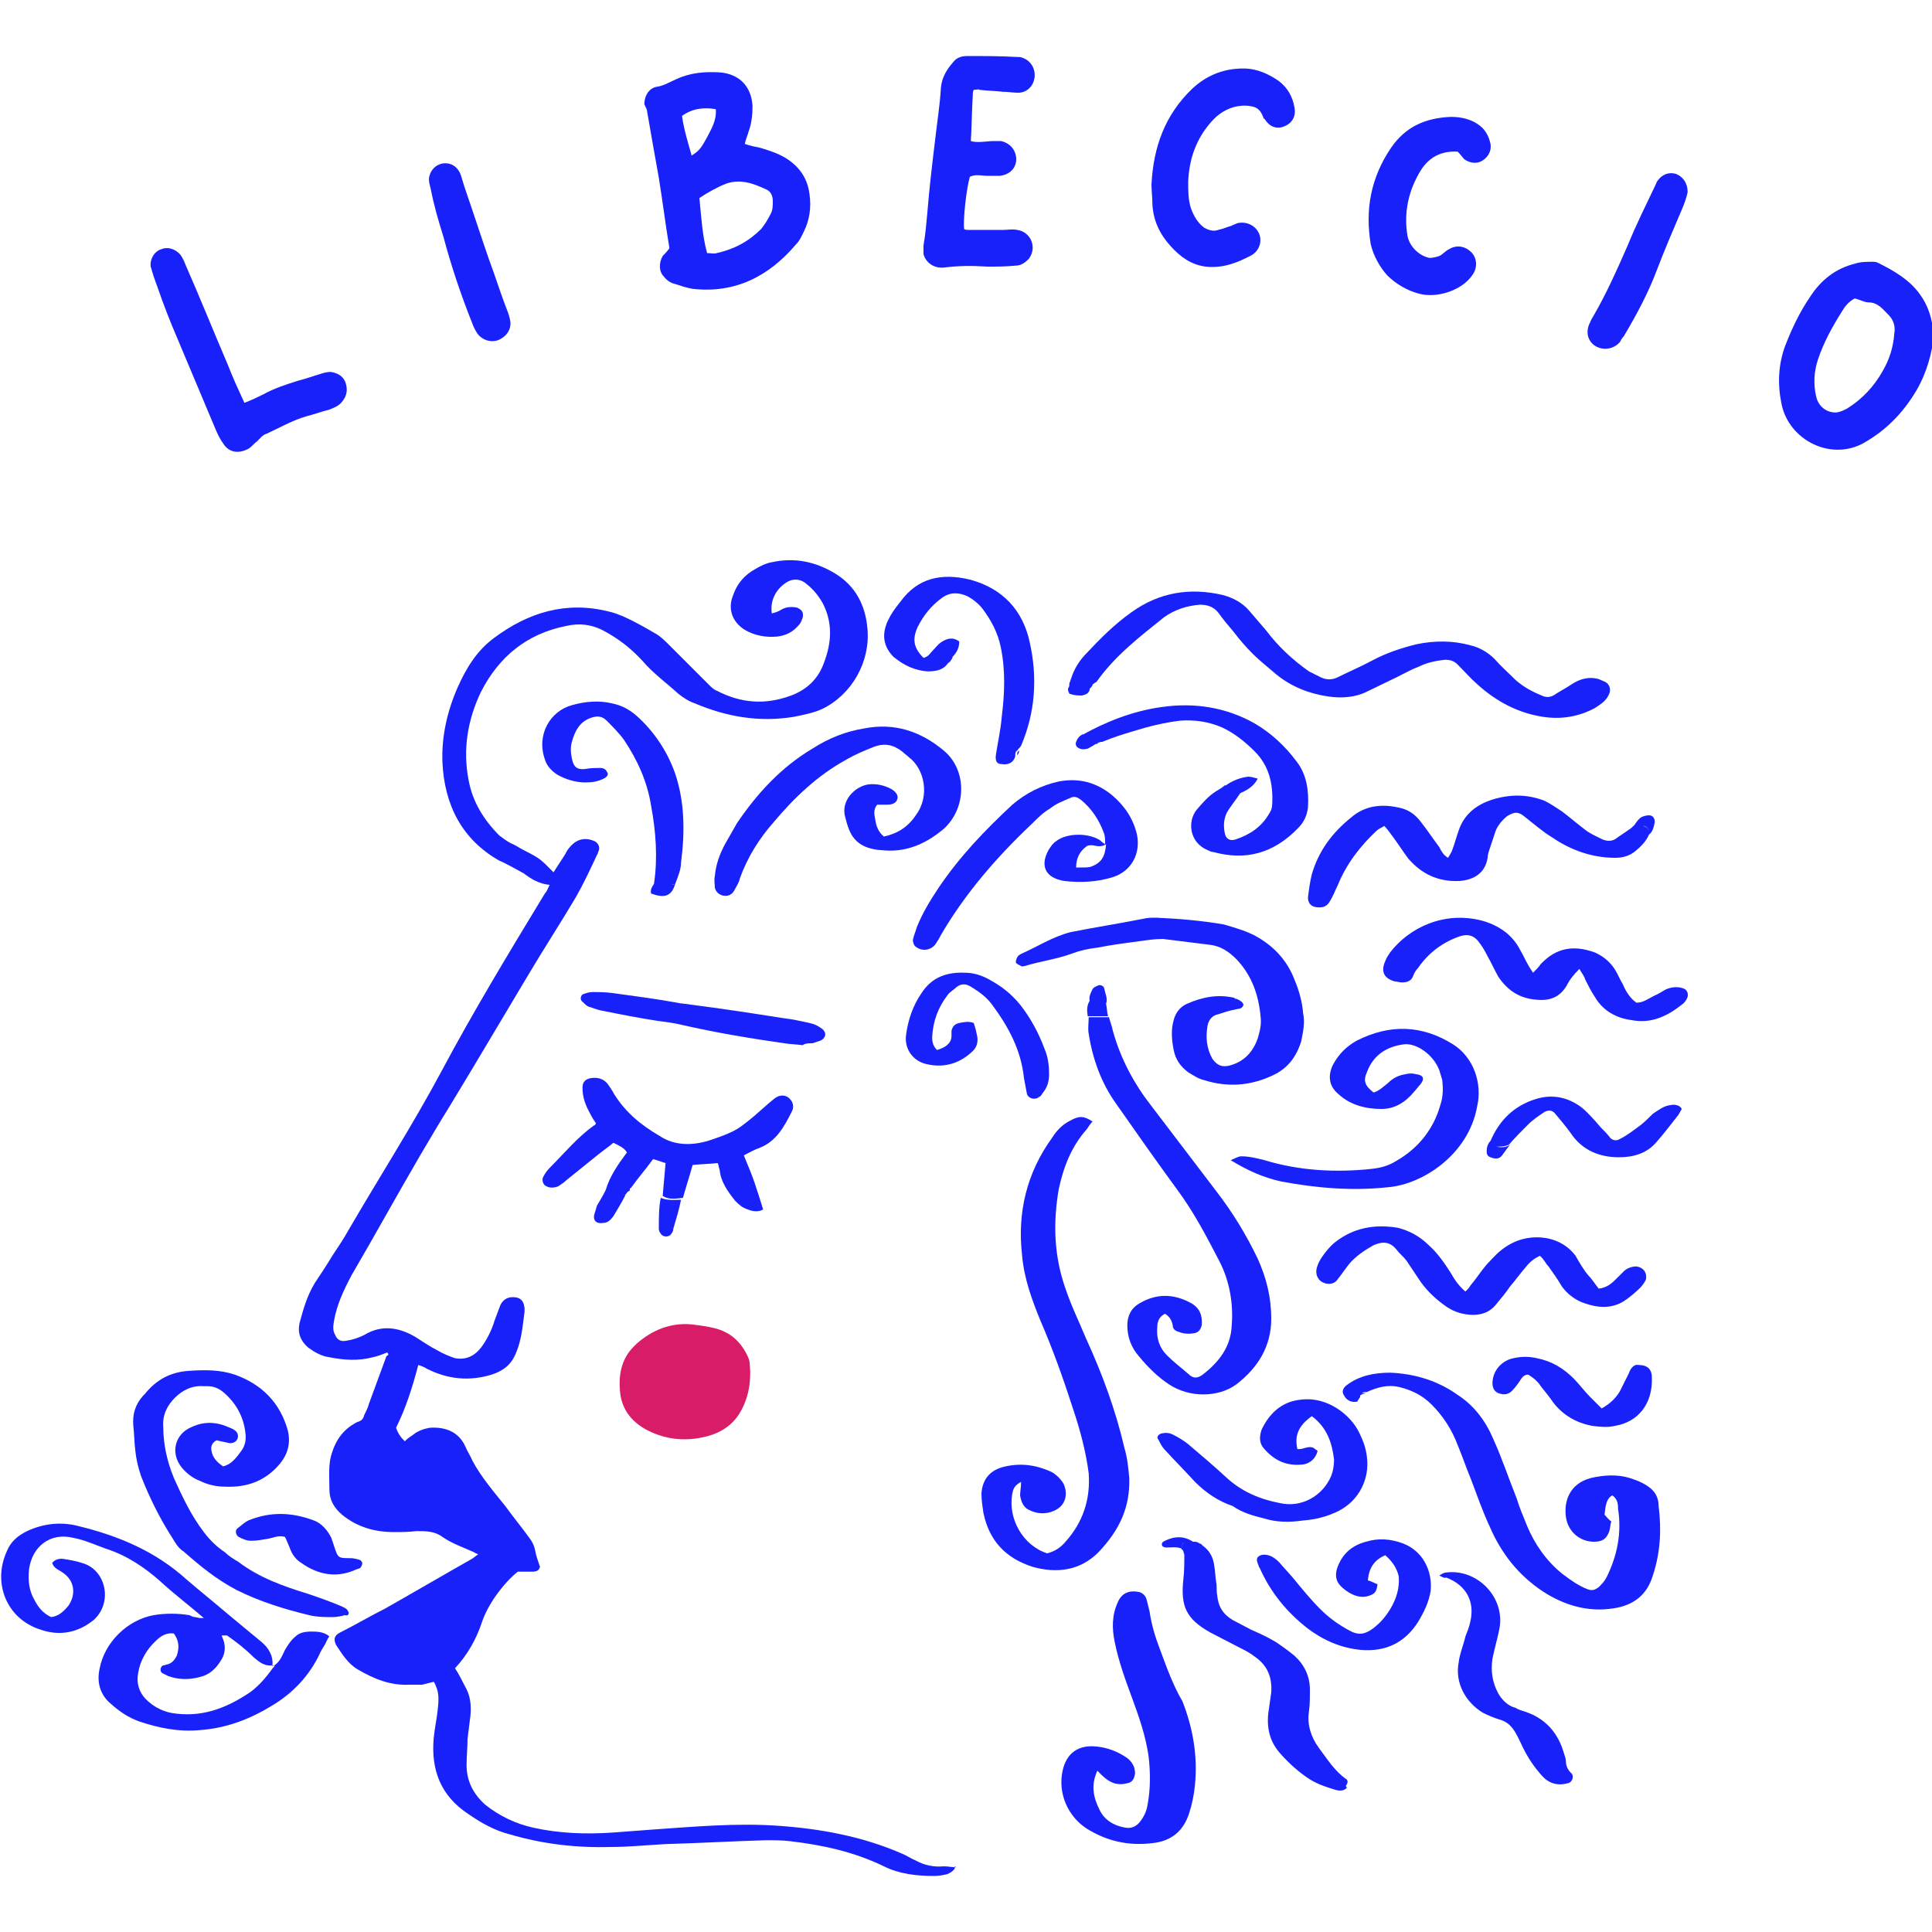 <svg enable-background="new 0 0 200 200" viewBox="0 0 200 200" xmlns="http://www.w3.org/2000/svg"><path d="m71.6 137.1c.8.1 1.6.2 2.4.4 1.6.4 2.7 1.4 3.4 2.9.1.2.2.5.2.7.2 1.9-.1 3.7-1.1 5.3-.9 1.4-2.3 2.1-3.8 2.4-1.9.4-3.8.2-5.6-.7-1.6-.8-2.7-2.1-2.9-3.9s.1-3.5 1.4-4.8c.1-.1.2-.2.3-.3 1.6-1.4 3.5-2.2 5.7-2z" fill="#d91c68"/><g fill="#1821fa"><path d="m99 193.3c-.4 0-.9-.1-1.3-.1-1 .1-2-.1-2.9-.6-.5-.2-.9-.5-1.4-.7-4.1-1.8-8.5-2.6-12.9-2.9-4.3-.3-8.7.1-13 .4-1.3.1-2.7.2-4 .3-2.8.2-5.6.1-8.3-.5-1.8-.4-3.5-1.2-5-2.4-1.2-1.1-1.9-2.4-1.9-4.1 0-.9.1-1.8.1-2.7.1-.8.2-1.6.3-2.4.1-1.1 0-2.1-.6-3.1-.3-.6-.6-1.2-1-1.8 1.3-1.4 2.2-3 2.8-4.8s2.2-4 3.7-5.2h1.5c.4 0 .7-.1.8-.5-.2-.6-.4-1.1-.5-1.7-.1-.5-.3-.9-.6-1.3-.8-1.1-1.7-2.2-2.5-3.3-1.2-1.5-2.5-3-3.4-4.7-.2-.5-.5-.9-.7-1.4-.7-1.6-2.1-2.1-3.7-2-.6.1-1.2.3-1.7.7-.3.2-.6.4-.9.7-.4-.4-.7-.8-.9-1.4 1-2 1.7-4.2 2.3-6.5.3.1.6.2.9.4 2.2 1.1 4.4 1.3 6.7.6 1.2-.4 2-1 2.5-2.2.6-1.4.7-2.8.9-4.3 0-.1 0-.2 0-.4-.1-.9-.6-1.2-1.5-1.1-.5.1-.8.4-1 .8-.2.5-.4 1.1-.6 1.6-.3 1-.8 2-1.4 2.8-.7.9-1.6 1.3-2.7 1.1-.6-.2-1.3-.5-1.8-.8-.8-.4-1.5-.9-2.3-1.4-1.7-1-3.5-1.3-5.3-.2-.6.3-1.2.5-1.9.6-.5.1-.9-.1-1.1-.6-.3-.5-.2-1-.1-1.6.3-1.6 1-3.1 1.8-4.6 2.4-4.1 4.7-8.3 7.1-12.4 1-1.7 2-3.4 3-5 2.8-4.6 5.5-9.2 8.2-13.7 1.6-2.7 3.3-5.3 4.9-8 .8-1.4 1.5-2.9 2.2-4.4.1-.1.1-.3.2-.5.1-.4-.1-.7-.4-.9-1.1-.5-2-.2-2.7.7-.2.2-.3.5-.5.8-.4.6-.7 1.1-1.1 1.7-1.3-1.3-1.3-1.4-3.1-2.3-.4-.2-.8-.5-1.3-.7-.4-.2-.8-.5-1.2-.8-1.6-1.6-2.8-3.5-3.2-5.8-.6-3.1-.1-6.2 1.3-9.1 1.9-3.7 4.8-6 8.8-6.8 1.3-.3 2.6-.2 3.9.5 1.5.8 2.8 1.8 4 3.1 1.1 1.3 2.5 2.3 3.7 3.4.5.4 1.1.8 1.7 1 3.3 1.4 6.7 2 10.3 1.4 1-.2 2-.4 2.9-.8 3.1-1.5 5-4.9 4.7-8.3-.2-2.4-1.2-4.4-3.3-5.7s-4.3-1.7-6.6-1.2c-.6.1-1.2.4-1.7.7-1.1.6-1.9 1.5-2.3 2.7-.6 1.4-.1 2.8 1.2 3.6 1 .6 2.2.8 3.3.7 1-.1 1.7-.5 2.3-1.2.2-.2.3-.5.4-.8.1-.5-.1-.8-.6-1-.5-.1-1.1-.1-1.6.2-.3.2-.6.3-1 .4-.2-1.3.4-2.5 1.5-3.2.6-.4 1.3-.4 1.9 0 .8.6 1.4 1.3 1.9 2.2 1 2 .9 4 .1 6.1-.6 1.7-1.8 2.8-3.4 3.4-2.7 1-5.2.8-7.7-.5-.3-.1-.6-.4-.8-.6-1.4-1.4-2.8-2.8-4.1-4.1-.5-.5-1-1-1.6-1.3-1-.6-2.1-1.2-3.2-1.7-.5-.2-1-.4-1.5-.5-4.4-1.1-8.3.1-11.8 2.7-1.8 1.3-2.9 3.1-3.8 5.1-1.1 2.5-1.7 5.1-1.6 7.8.2 4.4 2 8 5.9 10.2.5.2 1 .5 1.4.7s.7.4 1.1.6c.8.6 1.6 1.1 2.7 1.2-.2.4-.3.7-.5.9-3.7 6.1-7.4 12.2-10.7 18.4-3 5.6-6.4 10.9-9.6 16.4-.5.9-1.1 1.8-1.7 2.7-.6 1-1.2 1.9-1.8 2.8-.8 1.3-1.2 2.7-1.6 4.2-.2 1 .1 1.8.9 2.5.7.5 1.4.9 2.2 1 1.5.3 3 .4 4.5 0 .5-.1 1-.3 1.5-.5h.1s0 0-.1 0c0 .1.1.1.1.2s-.1.1-.2.2c-.6 1.6-1.2 3.3-1.8 4.9-.1.4-.3.8-.5 1.2-.1.4-.3.6-.7.7-1.6.8-2.4 2.1-2.8 3.8-.2 1.1-.1 2.1-.1 3.2s.5 1.9 1.3 2.6c1.6 1.3 3.4 1.8 5.4 1.8.7 0 1.5 0 2.3-.1 1 0 1.9 0 2.7.6 1 .7 2.2 1.1 3.3 1.6.1.1.2.1.4.2-.3.2-.5.4-.7.5-3 1.7-5.9 3.4-8.9 5.1-1.6.8-3.1 1.7-4.7 2.5-.6.3-.7.7-.4 1.3.6.9 1.2 1.9 2.2 2.5 1.7 1 3.4 1.7 5.4 1.6h1.3s.8-.2 1.2-.3c.1.2.2.3.2.4.4.8.3 1.7.2 2.6s-.3 1.8-.4 2.8c-.3 3.3.7 6 3.6 7.9 1.3.9 2.7 1.7 4.3 2.1 3.4 1 6.9 1.4 10.4 1.3 1.9 0 3.8-.2 5.7-.3 3.5-.1 6.9-.3 10.4-.4.8 0 1.7 0 2.5.1 3.4.4 6.6 1.1 9.7 2.6 1.6.8 3.4 1 5.2 1 .5 0 1-.1 1.4-.2.2-.1.4-.2.6-.4.1-.1.2-.2.1-.4.4.2.3.1.2.1z"/><path d="m116.9 153c-.1-1.1-.2-2.1-.5-3.1-.9-3.9-2.3-7.7-4-11.4-.7-1.7-1.5-3.3-2.1-5.1-1.2-3.4-1.3-6.8-.7-10.3.5-2.3 1.3-4.4 2.9-6.2.2-.3.4-.6.6-.8-.9-.6-1.4-.6-2.3-.1-.8.4-1.4 1-1.9 1.8-2.6 3.6-3.6 7.7-3.1 12.1.2 2.4 1 4.6 1.9 6.8 1.3 3 2.4 6.1 3.4 9.2.7 2.1 1.3 4.3 1.6 6.6.2 2.7-.6 5.1-2.4 7.1-.5.6-1.1 1-1.9 1.2-2.5-.8-4.1-3.6-3.6-6.2.1-.5.2-.8.9-1.2 0 .6-.1 1-.1 1.4.1.6.3 1.2.9 1.5.8.4 1.7.5 2.6.1 1.2-.5 1.5-1.7 1-2.8-.3-.5-.7-.9-1.2-1.2-1.7-.8-3.4-1-5.2-.5-1.3.4-2 1.3-2.1 2.7 0 .7.1 1.3.2 2 .6 2.9 2.3 4.7 5.1 5.6 2.5.7 4.9.4 6.8-1.5 2.2-2.3 3.3-4.7 3.2-7.7z"/><path d="m67 11.6c.4 2.3.8 4.6 1.2 6.8.4 2.5.7 4.9 1.1 7.3-.3.4-.5.6-.7.8-.4.7-.4 1.6.1 2.1.3.4.7.7 1.2.8.6.2 1.2.4 1.8.5 4.4.5 7.9-1.3 10.7-4.6.4-.4.6-.9.8-1.3.6-1.2.8-2.5.6-3.9-.2-1.6-1-2.8-2.4-3.7-.8-.5-1.7-.8-2.7-1.1-.5-.1-1-.2-1.6-.4.1-.5.3-.9.4-1.3.3-.8.4-1.7.4-2.6-.1-2-1.3-3.3-3.3-3.5-1.6-.1-3.1 0-4.6.7-.7.3-1.3.7-2.1.8-.8.2-1.2 1-1.2 1.8.2.4.3.6.3.8zm8.2 7.4c1.5-.5 2.8 0 4.1.6.5.2.7.7.7 1.2s0 .9-.2 1.3c-.3.6-.6 1.1-1 1.6-1.3 1.3-2.8 2.1-4.6 2.5-.3.1-.6 0-1 0-.5-1.8-.6-3.7-.8-5.7.9-.6 1.8-1.1 2.8-1.5zm-1.1-7.7c.1 1.2-.5 2.1-.9 2.9-.6 1.1-.8 1.4-1.6 1.9-.4-1.4-.8-2.7-1-4.1 1.1-.8 2.3-.9 3.5-.7z"/><path d="m170.5 153.8c-.6-.4-1.2-.6-1.8-.8-1.3-.4-2.7-.3-4 0-2.3.6-2.8 2.5-2.6 4 .2 1.6 1.5 2.6 2.9 2.6.9 0 1.3-.3 1.6-1.1.1-.4.1-.7.2-1-.3-.2-.5-.5-.7-.7.1-.7.1-1.6.8-2 .6.4.6 1 .6 1.4.4 2.5-.1 4.9-1.2 7.1-.2.4-.5.7-.8 1-.4.3-.7.4-1.2.2-1-.4-1.8-1-2.6-1.6-1.6-1.3-2.8-3-3.6-4.9-.4-1-.8-1.9-1.1-2.9-.8-2-1.5-4.1-2.4-6.1-.8-1.9-2-3.5-3.7-4.6-2.1-1.5-4.5-2.2-7-2.3-1.6 0-3.2.3-4.5 1.3.1.9.1 1 .9 1-.7 0-.8-.1-.9-1-.4.3-.5.7-.3 1 .3.6.8.8 1.4.7.1-.2.2-.3.3-.5 0-.1 0-.2.1-.2.1-.1.3-.1.5-.2-.2 0-.3 0-.4 0 .1-.1.3-.1.5-.1 1.1-.5 2.2-.8 3.4-.5s2.3.8 3.3 1.8c1.2 1.2 2.1 2.6 2.7 4.2.5 1.2.9 2.4 1.4 3.6.6 1.6 1.2 3.3 1.9 4.8 1.2 2.8 3 5.1 5.6 6.8 2.2 1.4 4.6 2.1 7.2 1.7 2.1-.3 3.5-1.4 4.1-3.4.8-2.4.9-4.8.6-7.2 0-.9-.4-1.6-1.2-2.1z"/><path d="m120.6 136c.5.3.7.7.8 1.2 0 .4.3.6.7.7.5.2 1.1.2 1.6.1.4-.1.6-.4.7-.8.1-1-.2-1.8-1.1-2.3-1.8-1-3.6-1-5.3 0-.9.5-1.3 1.3-1.3 2.3 0 1.2.4 2.3 1.2 3.2.9 1.1 1.9 2.1 3.1 2.9 2.1 1.4 5.1 1.4 7 0 2.2-1.7 3.6-3.9 3.6-6.8 0-2.2-.5-4.2-1.4-6.2-1.2-2.5-2.6-4.8-4.3-7-2.2-2.9-4.5-5.9-6.7-8.8-1.8-2.3-3.2-4.9-4-7.8-.1-.5-.3-1-.4-1.4-.7 0-1.4 0-2.1 0 0 .6-.1 1.2 0 1.7.4 2.6 1.3 5.1 2.8 7.2 2.1 3 4.2 6 6.4 9 1.7 2.3 3 4.8 4.3 7.3 1.1 2.1 1.5 4.5 1.3 6.8-.1 2.1-1.3 3.7-3 5-.5.4-1 .4-1.4 0-.8-.7-1.6-1.3-2.3-2-.8-.8-1.1-1.8-1-2.9 0-.6.2-1.1.8-1.4z"/><path d="m36.1 167c0-.1-.1-.3-.2-.4s-.3-.2-.5-.3c-1.2-.5-2.3-.9-3.5-1.3-2.6-.8-5.1-1.7-7.2-3.3-.5-.3-1-.6-1.4-1-.9-.6-1.6-1.3-2.2-2.1-1.3-1.7-2.2-3.6-3.1-5.6-.7-1.7-1.1-3.5-1.1-5.3-.1-1.2.4-2.2 1.2-3s1.8-1.3 3-1.2h.4c.6 0 1.1.2 1.6.6 1.3 1.1 2.1 2.5 2.3 4.2.1.7 0 1.4-.5 2-.5.7-1 1.3-1.8 1.5-.6-.4-1.1-.9-1.2-1.6-.1-.4 0-.8.5-1.1.5.1.9.2 1.4.3.4 0 .7-.2.8-.5s0-.7-.4-.9c-.1-.1-.2-.1-.4-.2-1.3-.6-2.6-.7-3.9-.1-1.8.7-2.3 2.7-1.1 4.2.5.6 1.1 1.1 1.9 1.4.8.4 1.7.6 2.6.6 2.3.1 4.2-.6 5.7-2.4.8-1 1.1-2.1.8-3.4-.8-2.9-2.7-4.8-5.5-5.8-1.5-.5-3-.5-4.6-.4-2 .1-3.5.9-4.7 2.4-.1.1-.1.1-.2.2-.8.9-1.1 1.9-1 3.1.1.8.1 1.7.2 2.5.1 1 .3 1.8.6 2.7.9 2.3 2 4.5 3.3 6.5.3.5.6 1 1.1 1.3 1.7 1.5 3.4 2.9 5.5 4 2.4 1.2 5 2 7.5 2.6.8.2 1.7.2 2.5.2.4 0 .8-.1 1.2-.2.3.1.4-.1.4-.2z"/><path d="m198.7 30.4c-1.1-1.5-2.7-2.4-4.3-3.2-.2-.1-.4-.1-.6-.1-.6 0-1.2 0-1.8.2-2 .5-3.5 1.7-4.6 3.4-1.1 1.6-1.9 3.3-2.6 5.1-.7 1.9-.8 3.9-.4 5.9.7 3.9 5.3 6.2 8.8 4 2.2-1.3 3.9-3.1 5.2-5.3 1.1-1.9 1.6-3.9 1.8-5.7-.2-1.8-.6-3.1-1.5-4.3zm-2.6 4.1c-.1 1.4-.5 2.7-1.2 3.9-.9 1.6-2.1 2.9-3.7 3.9-.4.2-.8.4-1.2.4-1 0-1.8-.7-2-1.7-.3-1.3-.2-2.6.2-3.8.6-1.8 1.5-3.4 2.5-5 .3-.5.7-1 1.3-1.3.5.1 1 .4 1.4.4 1 0 1.5.7 2.1 1.3s.7 1.3.6 1.9z"/><path d="m120.1 170.8c-.5-1.3-.9-2.6-1.1-4-.1-.4-.2-.8-.3-1.2s-.4-.7-.8-.8c-1-.2-1.8.1-2.2 1.1-.6 1.3-.6 2.7-.3 4.1.4 2 1.1 3.9 1.8 5.8s1.4 3.9 1.7 6c.2 1.7.2 3.4-.1 5-.1.7-.4 1.3-.8 1.8s-.9.7-1.5.6c-1.2-.2-2.2-.8-2.7-1.9-.6-1.2-.9-2.5-.2-4 1.1 1.2 1.9 1.6 3.1 1.3.5-.1.7-.4.8-1 0-.7-.3-1.2-.8-1.6-1-.7-2.1-1.1-3.2-1.2-1.9-.2-3.1.7-3.5 2.5-.5 2.3.5 4.7 2.5 6 2.1 1.3 4.3 1.8 6.8 1.5 1.9-.2 3.2-1.2 3.8-3.1.3-.9.5-1.9.6-2.9.3-3-.2-5.9-1.3-8.7-.9-1.5-1.6-3.4-2.3-5.3z"/><path d="m105.8 98.7c-.2.1-.4.2-.5.4s-.2.5-.1.6.3.2.5.3c.1.1.3 0 .4 0 1.6-.5 3.3-.7 4.9-1.3.8-.3 1.7-.5 2.6-.6 1.5-.3 3.1-.5 4.6-.7.7-.1 1.4-.2 2.2-.2 1.6.2 3.2.4 4.8.6 1.1.1 2 .7 2.8 1.5 1.6 1.7 2.3 3.7 2.5 6 .1.8-.1 1.5-.3 2.2-.5 1.4-1.4 2.4-2.9 2.8-.8.2-1.3 0-1.8-.7-.6-1.1-.7-2.2-.5-3.4.1-.6.5-1.1 1.1-1.2.6-.2 1.2-.4 1.8-.5.3-.1.6 0 .8-.4.1-.2-.2-.5-.7-.7-.1 0-.2 0-.2-.1-1.7-.4-3.3-.1-4.9.6-.7.3-1.2.9-1.4 1.7-.3 1-.2 2.1 0 3.1s.7 1.7 1.5 2.3c.5.3 1.1.7 1.6.8 2.5.8 4.9.6 7.2-.5 1.5-.7 2.4-1.9 2.9-3.5.2-1 .4-1.9.2-2.9-.1-1.2-.4-2.3-.9-3.5-.8-2.1-2.3-3.6-4.2-4.6-1-.5-2.1-.8-3.1-1.1-2.3-.4-4.7-.6-7-.7-.5 0-.9 0-1.3.1-2.5.5-5.1.9-7.6 1.4-1.9.5-3.4 1.5-5 2.2z"/><path d="m97.7 27.7c1.5-.2 3-.2 4.5-.1 1 0 1.9 0 2.9-.1.6 0 1-.3 1.4-.7.9-1.2.2-2.8-1.2-3-.5-.1-1 0-1.4 0-1.2 0-2.5 0-3.7 0-.1 0-.3 0-.4-.1-.1-.9.2-4 .6-5.4.6-.3 1.2-.1 1.8-.1h1.3c1-.1 1.7-.8 1.7-1.7s-.6-1.7-1.6-1.9c-.2 0-.5 0-.7 0-.5 0-1.1.1-1.6.1-.2 0-.5 0-.8-.1.1-1.6.1-3.1.2-4.7 0-.2 0-.4.1-.6.3 0 .5-.1.6 0 .8.1 1.6.1 2.4.2.5 0 1.1.1 1.6.1.9 0 1.6-.7 1.7-1.6s-.4-1.7-1.2-2c-.2-.1-.4-.1-.6-.1-1.7-.1-3.5-.1-5.2-.1-.6 0-1.1.2-1.4.6-.7.8-1.2 1.6-1.3 2.7-.1 1.8-.4 3.6-.6 5.4-.3 2.5-.6 5-.8 7.5-.1 1.1-.2 2.3-.4 3.4v.9c.2.8 1 1.5 2.1 1.4z"/><path d="m84.1 77.5c-3.2 1.9-5.7 4.6-7.8 7.7-.4.7-.8 1.4-1.2 2.1-.6 1.1-1 2.2-1.1 3.4-.1.4 0 .8 0 1.2.1.4.4.7.8.8.5.1.9 0 1.2-.5.2-.4.5-.8.6-1.3.8-2.2 2-4.1 3.5-5.8 2.1-2.5 4.5-4.8 7.4-6.4 1-.6 2-1 3-1.4 1.1-.4 2-.2 2.9.5.2.2.5.4.7.6 1.6 1.2 2.2 4 .7 6-.8 1.2-1.9 1.9-3.3 2.2-.6-.5-.8-1.1-.9-1.8-.1-.5-.2-1 .2-1.5h1.1c.5 0 .9-.2 1-.6.1-.3-.1-.7-.6-1-.7-.4-1.6-.6-2.4-.5-1.4.2-2.9 1.7-2.4 3.4.1.4.2.8.4 1.3.4 1 1.1 1.6 2.1 1.9.4.1.8.2 1.2.2 2.5.3 4.6-.6 6.5-2.2 2.4-2.2 2.4-6.1 0-8.1s-5.1-2.9-8.2-2.3c-1.9.3-3.7 1-5.4 2.1z"/><path d="m150.4 108.1c-3.2-2-6.5-2.1-9.9-.4-1.1.6-1.9 1.4-2.5 2.5-.6 1.2-.4 2.3.6 3.1 1.2 1.1 2.8 1.5 4.4 1.5 1.4 0 2.5-.7 3.4-1.8.2-.2.4-.5.6-.7.5-.6.4-1-.4-1.1-.4-.1-.7-.1-1.1 0-.7.1-1.3.4-1.8.9-.5.4-.9.8-1.5 1-.9-.7-1.1-1.2-.7-2.1.7-1.9 2.2-2.7 3.9-2.9 1.3-.1 3 1.1 3.6 2.7.1.3.2.7.3 1 .1.9.1 1.7-.2 2.6-.7 2.5-2.3 4.5-4.6 5.8-.8.5-1.6.7-2.5.8-3.7.4-7.5.2-11.1-.9-.8-.2-1.6-.4-2.4-.4-.3 0-.6.2-1.1.4 1.8 1.1 3.4 1.8 5.2 2.2 3.7.7 7.4 1 11.1.6 3.6-.3 8.3-3.4 9.2-8.3.6-2.5-.4-5.2-2.5-6.5z"/><path d="m144.1 86.5c.6.8 1.1 1.6 1.7 2.4 1.4 1.6 3.1 2.4 5.3 2.3 1.2-.1 2.6-.6 2.9-2.4 0-.3.1-.6.2-.9.2-.6.4-1.2.6-1.8s.7-1.2 1.2-1.6c.8-.5 1.2-.5 1.9.1.9.7 1.8 1.5 2.8 2.1 1.9 1.3 4.1 2.1 6.5 2.1.8 0 1.5-.2 2.1-.7s1.1-1 1.4-1.7c.1-.4-.1-.8-.6-.9h-.1.2c.4.1.6.5.5.9.4-.3.5-.8.6-1.3 0-.4-.2-.7-.6-.7-.3 0-.6.1-.8.2-.3.2-.5.5-.7.8h.1c-.1 0-.1 0-.1 0-.2.2-.4.4-.6.5-.4.3-.9.6-1.3.9s-.9.3-1.4.1c-.6-.3-1.3-.6-1.8-1-.8-.6-1.6-1.3-2.4-1.9-.6-.4-1.2-.8-1.8-1.1-1.8-.7-3.6-.7-5.5-.1-1.5.5-2.7 1.4-3.3 2.9-.3.8-.5 1.6-.8 2.4-.1.2-.2.4-.4.7-.5-.3-.7-.7-.9-1.1-.6-.8-1.2-1.7-1.9-2.6-.6-.8-1.3-1.3-2.3-1.5-1.8-.4-3.5-.2-4.9 1-2 1.6-3.4 3.5-4.1 5.9-.2.8-.3 1.6-.4 2.4 0 .6.3.9.8 1 .6.1 1.1 0 1.4-.5.4-.6.6-1.2.9-1.8.9-2.2 2.3-4 4-5.6.2-.2.5-.3.8-.5.3.3.5.6.8 1z"/><path d="m121.2 25.5c1 1.1 2.1 1.9 3.6 2.1 1.8.2 3.3-.4 4.8-1.2.8-.5 1.1-1.5.7-2.3s-1.3-1.2-2.2-1c-.2.1-.5.2-.7.3-.4.1-.8.3-1.3.4-.5.2-1 0-1.4-.2-.7-.5-1.1-1.2-1.4-2-.3-.9-.3-1.8-.3-2.8.1-2.3.8-4.4 2.4-6.2.7-.8 1.6-1.4 2.7-1.6.6-.1 1.2-.1 1.8.1.5.2.7.6.9 1.1 0 0 0 .1.1.1.5.8 1.2 1.1 2 .8s1.3-1 1.1-2c-.2-1.1-.7-2-1.6-2.7-1-.7-2.1-1.2-3.3-1.3-2.2-.1-4.1.6-5.7 2.1-2.8 2.7-4 6-4.2 9.9 0 .6.1 1.4.1 2.1.1 1.7.8 3.1 1.9 4.3z"/><path d="m82 115c.2-.4.1-.9-.2-1.2-.4-.5-1.1-.5-1.6-.1-.9.7-1.8 1.6-2.7 2.3-.5.4-1 .8-1.6 1.1-.8.4-1.7.7-2.6 1-1.7.5-3.5.5-5-.5-1.9-1.1-3.5-2.4-4.7-4.3-.2-.4-.5-.8-.7-1.1-.4-.5-1-.7-1.7-.6-.6.1-.9.4-.9 1 0 1 .3 1.8.8 2.7.2.4.4.7.6 1-.1.1-.1.2-.2.2-1.7 1.2-3.1 2.9-4.6 4.4-.3.3-.5.6-.7 1-.1.3 0 .6.2.8.4.3.9.3 1.4.1.3-.2.6-.4.8-.6 1-.8 2.1-1.7 3.1-2.5.6-.5 1.2-.9 1.8-1.4.6.3 1.1.5 1.4 1-.9 1.2-1.8 2.5-2.2 3.9 0 .2.1.4.1.6 0-.2-.1-.4-.1-.6-.3.6-.6 1.1-.9 1.6-.1.3-.2.7-.3 1-.1.6.3.9.9.8.5 0 .8-.3 1.1-.7.4-.7.8-1.3 1.2-2.1 0-.1.1-.2.1-.2.1-.1.1-.2.3-.3.1 0 .1-.1.1-.2s0-.1.1-.1c.7-1 1.5-1.9 2.3-3 .5.1.9.3 1.3.4-.1 1.2-.2 2.3-.3 3.4.6.4 1.3.3 2.1.2.3-1.1.7-2.3 1-3.4.9-.1 1.7-.1 2.6-.2.1.2.1.5.2.7.1 1.2.8 2.2 1.6 3.2.4.4.7.7 1.3.9.5.2 1.1.3 1.6 0-.3-1-.6-1.9-.9-2.8s-.7-1.8-1.1-2.8c.6-.3 1.1-.6 1.7-.8 1.7-.7 2.5-2.2 3.3-3.8z"/><path d="m32.2 168.9c-.6 0-1.2.1-1.6.5-.5.4-.8.9-1.1 1.4-.3.6-.5 1.2-1.1 1.6 0 .1 0 .2-.1.2-.8 1.1-1.7 2.2-2.9 2.9-2.2 1.4-4.5 2.2-7.1 1.9-1.2-.1-2.3-.6-3.2-1.5-.7-.7-1-1.7-.8-2.7.2-1.3.9-2.5 1.9-3.4.5-.5 1.1-.8 1.8-.7.5.7.6 1.4.3 2.3-.2.4-.5.8-1 .9-.1 0-.2.1-.4.1-.3.1-.4.6-.1.8.2.1.4.2.6.3 1.1.4 2.2.4 3.3.1.9-.2 1.6-.8 2.1-1.6.5-.7.6-1.5.3-2.3-.1-.2-.2-.5-.2-.7-.8-.6-1.6-1.4-2.7-1.6-.2 0-.4-.1-.6-.2-1.2-.2-2.5-.2-3.7 0-2.7.5-5.1 2.8-5.6 5.6-.3 1.4.1 2.7 1.2 3.6.9.8 1.8 1.4 2.9 1.8 2.1.7 4.1 1.1 6.3.9 2.7-.2 5.1-1.1 7.4-2.5 2.2-1.3 3.9-3.1 5-5.4.2-.5.5-.8.7-1.3.1-.2.2-.4.3-.5-.6-.5-1.3-.5-1.9-.5z"/><path d="m15.9 28.6c.6 1.7 1.2 3.4 1.9 5.1 1.5 3.6 3 7.1 4.5 10.7.2.5.5 1.1.8 1.5.6 1 1.7 1.1 2.7.5.3-.2.5-.5.8-.7.3-.3.6-.7 1-.8 1.3-.6 2.7-1.4 4.1-1.8.8-.2 1.6-.5 2.4-.7.5-.2 1-.4 1.3-.8.5-.6.6-1.2.4-1.9s-.8-1.1-1.6-1.2c-.3 0-.7.1-1 .2-.7.2-1.5.5-2.3.7-1.3.4-2.5.8-3.6 1.4-.6.3-1.2.6-2 .9-.6-1.3-1.2-2.6-1.7-3.9-1.5-3.5-2.9-7-4.4-10.4-.1-.3-.3-.7-.5-1-.5-.6-1.3-.9-2-.6-.7.2-1.2 1-1.1 1.8.1.3.2.7.3 1z"/><path d="m97.1 92c-.8 1.2-1.6 2.5-2.2 4-.1.4-.3.8-.4 1.3 0 .2.1.6.3.7.6.5 1.5.4 2-.2.2-.3.4-.6.6-1 2.5-4.3 5.8-8.1 9.4-11.5.6-.6 1.2-1.2 1.9-1.6.6-.5 1.4-.8 2.1-1.1.4-.2.7-.1 1.1.2 1.1.9 1.9 2.1 2.4 3.5.1.3.1.6.1 1.1-.3-.2-.4-.3-.5-.4-1.2-.8-3.5-.8-4.6.1-.3.2-.5.5-.7.8-1 1.7-.4 3 1.6 3.3 1.7.2 3.4.1 5-.4 1.9-.6 2.9-2.4 2.5-4.4-.4-1.7-1.3-3-2.6-4.1-1.6-1.3-3.4-1.8-5.5-1.4-1.8.4-3.4 1.2-4.8 2.4-2.8 2.6-5.5 5.4-7.7 8.7zm15.9-2.3c-.3.1-.6.1-.9.1-.2 0-.4 0-.7 0 0-1 .4-1.7 1.1-2.2.1-.1.4-.1.6-.1.5.1.9.2 1.4-.1-.1 1.3-.5 1.9-1.5 2.3z"/><path d="m169.4 131.1c-.5 0-1 .2-1.3.5-.2.2-.5.5-.7.7-.5.5-1 1-1.9 1.1-.4-.5-.7-1-1.1-1.4-.5-.6-.9-1.3-1.3-2-.9-1.2-2.2-1.8-3.6-1.9-1.6-.1-3 .4-4.2 1.4-.5.4-1 1-1.4 1.4-.6.7-1.1 1.5-1.7 2.2-.1.2-.3.4-.5.6-.7-.6-1.1-1.2-1.5-1.9-.7-1.1-1.4-2.1-2.3-2.9-.9-.9-2-1.5-3.2-1.8-2.4-.4-4.6 0-6.5 1.5-.5.4-1 1-1.4 1.6-.2.3-.4.7-.5 1.1-.2.9.4 1.6 1.3 1.6.4 0 .7-.2.9-.5.4-.5.8-1.1 1.2-1.6.7-.8 1.6-1.4 2.5-1.9.9-.4 1.7-.4 2.4.5.3.4.7.7 1 1.1.4.6.8 1.2 1.2 1.8.7 1.1 1.6 2 2.7 2.8.8.6 1.6.9 2.6 1 1.1.1 2.1-.2 2.8-1.1.5-.6 1-1.2 1.4-1.8.6-.7 1.1-1.4 1.7-2.1.4-.5.8-.8 1.4-1.1.4.3.6.8.9 1.1.5.7 1 1.4 1.4 2.1.6.8 1.4 1.4 2.3 1.7 1.4.5 2.8.6 4.1-.2.6-.4 1.2-.9 1.7-1.4.2-.2.5-.6.6-.9.1-.7-.3-1.2-1-1.3z"/><path d="m143.6 28.5c.9.9 2.1 1.6 3.3 1.9 1.8.5 4.4-.3 5.5-1.9.6-.8.5-1.8-.1-2.4s-1.5-.8-2.3-.3c-.4.2-.6.5-1 .7-.3.1-.7.2-1 .2-1.1-.2-2.1-1.2-2.3-2.3-.4-2.4.1-4.7 1.4-6.8.9-1.4 2.2-2 3.8-1.9.3.3.5.6.7.8.6.4 1.3.5 1.9.1s.9-1 .8-1.7c-.2-.9-.6-1.6-1.4-2.1s-1.7-.7-2.7-.7c-2.6.1-4.7 1-6.2 3.2-2.1 3.1-2.7 6.4-2.1 10 .3 1.2.9 2.3 1.7 3.2z"/><path d="m130.9 157.2c1.3.4 2.6.4 4 .2 1.3-.1 2.5-.4 3.7-1 2.1-1.1 3.2-3.3 2.9-5.6-.1-.9-.4-1.7-.8-2.5-.8-1.7-3.2-3.8-6.1-3.4-1.9.2-3.2 1.4-4 3.1-.2.6-.3 1.3.2 1.9 1.1 1.3 2.4 1.9 4.1 1.7.7-.1 1.3-.6 1.5-1.4-.1-.1-.3-.2-.4-.3-.6-.3-1.1.2-1.7.1-.3-1.4.1-2.4 1.5-3.4 1.6 1.2 2.1 2.8 2.3 4.5 0 .6-.1 1.2-.3 1.7-.9 2.1-3.1 3.3-5.3 2.8-2.1-.4-4-1.2-5.6-2.7-1.3-1.2-2.6-2.3-3.9-3.4-.5-.4-1-.7-1.6-1-.4-.2-.8-.2-1.2-.1-.3.1-.5.4-.3.6.2.4.4.8.7 1.1 1 1.1 2.1 2.2 3.1 3.3 1.1 1.1 2.4 2 3.9 2.5 1 .7 2.1 1 3.3 1.3z"/><path d="m8.5 161.8c-.6-.2-1.2-.3-1.8-.4-.5-.1-1 0-1.3.4.2.6.7.7 1.1 1 1.2.8 1.4 2.2.6 3.4-.5.6-1 1.1-1.8 1.2-.9-.4-1.4-1.1-1.8-1.9-.5-.9-.6-1.9-.5-3 .3-2.4 2.2-3.9 4.6-3.3 1.1.2 2.2.7 3.3 1.1 2.2.7 4 1.9 5.7 3.4 1.4 1.3 3 2.5 4.5 3.8-.5 0-1 0-1.5 0 .2.1.4.2.6.2 1.1.2 1.8 1 2.7 1.6h.6c1 .7 1.9 1.4 2.8 2.3.6.5 1.1.9 1.9.8.1-1-.4-1.8-1.1-2.4-1.2-1-2.3-1.9-3.5-2.9-1.4-1.2-2.9-2.4-4.3-3.6-3.2-2.9-7-4.5-11.1-5.5-1.8-.5-3.7-.3-5.4.5-1 .5-1.7 1.1-2.1 2.1-1.5 3.3 0 7 3.5 8.1 2 .7 3.9.3 5.5-1 2-1.8 1.3-5.2-1.2-5.9z"/><path d="m28.2 172.4s0 .1.1.1c0-.1 0-.1-.1-.1z"/><path d="m117.3 75.7c1.6-.5 3.2-.9 4.9-1.1 1.5-.1 2.9.1 4.3.7 1.3.6 2.4 1.5 3.4 2.5 1.5 1.5 1.9 3.4 1.8 5.4 0 .4-.1.7-.3 1-.8 1.4-2 2.2-3.5 2.7-.6.2-1-.1-1.1-.6-.2-.9-.1-1.8.4-2.5.4-.6.8-1.1 1.2-1.7.7-.3 1.4-.7 1.8-1.5-.4-.1-.7-.2-1-.2-.8.1-1.6.4-2.3.9-.1 0-.2 0-.2.1-.1.1-.2.1-.3.2-.2.1-.3.2-.5.3-.8.5-1.4 1.2-2 1.9-1 1.2-.8 3.4 1.1 4.2.2.1.4.2.6.2 3.3.9 6.2.2 8.8-2.5.6-.6.9-1.3 1-2.1.1-1.7-.1-3.4-1.2-4.8-1.2-1.6-2.6-2.9-4.3-3.9-3-1.7-6.3-2.2-9.7-1.7-2.9.4-5.7 1.5-8.2 2.9 0 .3 0 .6.1.9h1.4.1c.1-.2.3-.2.5-.2 1.2-.5 2.2-.8 3.2-1.1z"/><path d="m174.2 102.3c-.6-.2-1.2-.1-1.7.1-.4.2-.8.5-1.3.7-.6.3-1.1.7-1.8.7-.7-.5-1.1-1.2-1.4-1.9-.3-.5-.5-1-.8-1.5-.5-.8-1.2-1.4-2.1-1.8-2.2-.8-4-.5-5.6 1.2-.2.3-.5.6-.8.9-.2-.3-.4-.6-.5-.8-.3-.5-.5-1-.8-1.5-.8-1.6-2.2-2.6-4-3.1-3.9-1-7.5.7-9.5 3.3-.2.3-.4.6-.5.9-.5 1.1-.1 1.8 1 2.1.2 0 .5.1.7.1.5 0 1-.1 1.2-.7.1-.3.3-.6.5-.8 1.1-1.6 2.6-2.7 4.4-3.3.7-.2 1.3-.1 1.8.5.4.5.7 1 1 1.6.4.7.7 1.4 1.1 2.1 1 1.5 2.3 2.3 4.1 2.4 1.3.1 2.3-.3 3-1.5.3-.6.7-1.1 1.3-1.7.2.4.5.7.6 1.1.3.6.6 1.2 1 1.8.8 1.4 2.2 2.2 3.8 2.4 2 .4 3.7-.4 5.2-1.6.3-.2.5-.5.6-.8.1-.4-.1-.8-.5-.9z"/><path d="m145.3 159.8c-1.3-.5-2.6-.6-3.9-.2-1.5.4-2.5 1.3-3 2.8-.2.7-.1 1.3.4 1.8.3.3.7.6 1.1.8.6.3 1.2.4 1.8.2s.8-.4.9-1.2c-.3-.1-.6-.3-1-.4.1-1.2.6-2.1 1.8-2.6.7.6 1.2 1.3 1.4 2.2.1 1.3-.3 2.4-.9 3.4-.5.8-1 1.4-1.8 2s-1.5.7-2.4.2c-1.1-.6-2.1-1.3-3-2.2-1-1-1.9-2.1-2.8-3.2-.5-.6-1-1.1-1.5-1.7-.3-.3-.7-.6-1.1-.7s-.8-.1-1.1.2c-.2.3 0 .6.1.9 0 .1.1.2.1.2 1.1 2.5 2.8 4.6 5 6.3 1.6 1.2 3.4 2 5.5 2.2 2.5.2 4.5-.7 5.9-2.9.6-1 1.1-2 1.3-3.2.2-2.1-.8-4.1-2.8-4.9z"/><path d="m96 69.5c.8 0 1.6-.1 2.1-.8.1-.1.1-.1.2-.2 0 0 .1 0 .1-.1.1-.1.2-.3.2-.4.5-.5.7-1 .7-1.6-.7-.5-1.3-.3-1.9.1-.3.2-.5.5-.8.8s-.5.7-1 .8c-1-1-1.2-1.9-.6-3.2.6-1.2 1.4-2.2 2.5-3 .8-.6 1.7-.6 2.6-.2.6.3 1.2.8 1.6 1.3.9 1.2 1.6 2.5 1.9 4 .5 2.4.4 4.8.1 7.2-.1 1.3-.4 2.6-.6 3.9-.1.7.1 1 .6 1 .6.1 1.2-.1 1.4-.8v-.1c0-.2 0-.4.2-.5.1-.2.3-.3.4-.5 1.5-3.5 1.7-7.1.9-10.7-.7-3.3-2.8-5.6-6.2-6.5-2.9-.7-5.4-.2-7.2 2.3-.4.5-.7.9-1 1.4-.2.4-.4.7-.5 1.1-.4 1.2-.1 2.3.8 3.2 1.1.9 2.2 1.4 3.5 1.5z"/><path d="m139.4 184.2c-1.2-.8-2-2.1-2.9-3.3-.8-1.1-1.2-2.4-1-3.7.1-.7.1-1.5.1-2.3 0-1.4-.6-2.6-1.6-3.5-.6-.5-1.3-1-1.9-1.4-.8-.5-1.7-.9-2.6-1.3-.6-.3-1.3-.7-1.9-1-1-.6-1.5-1.4-1.6-2.6-.1-.5 0-.9-.1-1.3-.1-.6-.1-1.2-.2-1.7-.1-.9-.5-1.6-1.2-2.1-.1-.1-.1-.1-.2-.2h-.1c-.1-.1-.3-.2-.5-.2h-.1c-.2 0-.5 0-.7 0 0 0 0 0-.1 0h.7c-.9-.6-1.9-.6-2.9-.1-.2.1-.4.2-.3.5 0 .1.3.2.4.2.5 0 1.1-.1 1.6.1.1-.5.1-.6.3-.6-.2 0-.2.2-.3.6 0 .1 0 .1.1.1 0 .1.1.1.1.2s.1.2.1.4c0 .8 0 1.7-.1 2.5-.3 2.8.3 4.1 2.8 5.5 1 .5 1.9 1 2.9 1.5.6.3 1.2.6 1.7 1 1.3.9 1.8 2.1 1.7 3.7-.1.7-.2 1.4-.3 2.1-.2 1.7.2 3.1 1.3 4.3.9 1 1.9 1.9 3 2.6.8.5 1.7.8 2.7 1.1.4.1.8.1 1.1-.2 0-.1 0-.2-.1-.2.3-.4.2-.6.1-.7z"/><path d="m70.5 89.3c.4-3.1.4-6.2-.6-9.2-.8-2.3-2.2-4.4-4-6-.8-.7-1.6-1.1-2.6-1.3-1.3-.3-2.7-.2-4.1.2-2.2.6-3.7 3-2.8 5.6.2.7.7 1.2 1.3 1.6.9.5 1.9.8 2.9.8.7 0 1.3-.1 1.9-.4.2-.1.5-.3.4-.6-.1-.1-.1-.2-.2-.3s-.3-.2-.5-.2c-.5 0-1.1 0-1.6.1-.7.1-1.1-.1-1.3-.7-.2-.7-.3-1.4-.1-2.1.3-1.1.8-2.1 2-2.5.6-.2 1.1-.2 1.6.3.6.6 1.3 1.3 1.8 2 1.4 2.1 2.4 4.3 2.8 6.8.5 2.7.7 5.4.3 8.1-.2.3-.4.6-.3 1 1.4.5 2.1.3 2.5-1-.1 0-.2.1-.4.1.1 0 .2-.1.4-.1.3-.8.6-1.5.6-2.2z"/><path d="m162.1 182.3c0-.2-.1-.5-.2-.8-.6-2.1-1.9-3.6-4-4.3-.3-.1-.7-.2-1-.4-.8-.2-1.4-.8-1.8-1.5-.6-1.1-.8-2.3-.6-3.6.2-1 .5-2 .7-3 .7-3.3-2.3-6.4-5.6-5.9-.1 0-.3.1-.6.3.4.2.6.3.7.2 2.1.8 3 2.5 2.5 4.6-.1.5-.3 1-.5 1.5-.2.9-.6 1.8-.7 2.7-.4 2.1.7 4.1 2.5 5.2.6.3 1.1.5 1.7.7.8.2 1.3.7 1.7 1.4.3.5.5 1 .8 1.6.5 1 1.1 1.9 1.9 2.8.7.8 1.6 1.1 2.7.8.5-.1.7-.8.3-1.1-.3-.3-.5-.7-.5-1.2z"/><path d="m100.8 105.9c-.5-.2-1-.1-1.5 0s-.7.4-.8.8v.5c0 .5-.2.8-.6 1.1-.3.2-.6.3-.9.4-.5-.5-.5-1-.5-1.4.1-1.6.6-3 1.6-4.3.2-.3.6-.5.9-.8.5-.4 1-.4 1.6 0 .8.5 1.5 1 2.1 1.8 1.7 2.3 3 4.7 3.3 7.6.1.5.2 1.1.3 1.6s.8.7 1.2.4c.2-.1.3-.2.4-.4.5-.6.7-1.2.7-2 0-.9-.1-1.8-.5-2.7-.6-1.6-1.4-3.1-2.5-4.5-.9-1.1-1.9-1.9-3.2-2.6-.7-.4-1.6-.7-2.4-.7-1.9-.1-3.5.4-4.6 2.1-.9 1.3-1.4 2.8-1.6 4.3-.2 1.4.6 2.6 1.9 3 1.8.5 3.5.1 4.9-1.2.6-.5.7-1.2.5-1.9-.1-.5-.2-.8-.3-1.1z"/><path d="m165.3 35.9c.8.4 1.8.2 2.4-.5.1-.2.2-.4.4-.6 1.3-2.2 2.5-4.4 3.4-6.8.8-2.1 1.7-4.2 2.6-6.3.3-.7.5-1.3.6-1.8 0-1-.5-1.6-1.2-1.9-.7-.2-1.4 0-1.9.7-.1.1-.1.2-.2.4-1 2.1-2 4.1-2.9 6.3-1.1 2.5-2.2 5-3.6 7.4-.2.3-.3.6-.4.8-.4 1 0 1.9.8 2.3z"/><path d="m45.9 24.5c.8 3 1.8 6 3 9 .1.3.3.7.5 1 .5.7 1.4 1 2.2.7.9-.4 1.4-1.2 1.2-2.1-.1-.5-.3-1-.5-1.5-.6-1.6-1.1-3.2-1.7-4.8-.8-2.3-1.5-4.5-2.3-6.8-.2-.6-.4-1.2-.6-1.9-.3-.8-.9-1.2-1.6-1.2-.9 0-1.6.7-1.7 1.6 0 .4.1.7.2 1.1.3 1.6.8 3.3 1.3 4.9z"/><path d="m84.1 108c.3-.1.6-.2.9-.3.5-.3.6-.8.1-1.2-.4-.3-.8-.5-1.3-.6-.9-.2-1.8-.4-2.7-.5-3.2-.5-6.4-1-9.6-1.4-.5-.1-1-.1-1.4-.2-2.2-.4-4.5-.7-6.7-1-.7-.1-1.4-.1-2.1-.1-.3 0-.6.1-.9.2s-.4.6-.1.8c.2.2.4.4.6.5.4.1.8.3 1.3.4 2 .4 4 .8 6 1.1.8.1 1.6.2 2.4.4 3.5.8 7.1 1.4 10.6 1.9.6.1 1.2.1 1.9.2.2-.2.6-.2 1-.2z"/><path d="m168.6 142.2c-.3.6-.6 1.2-.9 1.8-.4.7-1 1.3-1.9 1.8-.4-.4-.8-.8-1.2-1.2-.6-.6-1.1-1.3-1.7-1.9-1.1-1.1-2.3-1.8-3.8-2.1-.9-.2-1.8-.2-2.8.1-1.1.4-1.8 1.4-1.8 2.5 0 .6.3 1 .9 1.1.4.1.8 0 1.1-.3s.6-.7.8-1 .4-.7.9-.7c.5.3 1 .7 1.3 1.2.4.5.9 1.1 1.3 1.7 1 1.3 2.4 2.1 4 2.4.8.1 1.6.2 2.4 0 2.4-.4 3.9-2.3 3.8-5 0-.9-.5-1.3-1.4-1.3-.4-.1-.8.3-1 .9z"/><path d="m172.9 114.4c-.7.1-1.2.5-1.8.9-.4.4-.8.8-1.3 1.2-.7.5-1.3 1-2.1 1.4-.3.2-.7.2-1-.1-.3-.4-.6-.7-1-1.1-.6-.7-1.2-1.4-1.9-2-1.4-1.1-3.1-1.5-4.9-.9-2.2.7-3.7 2.2-4.6 4.3-.3.3-.4.7-.4 1.1 0 .3.1.5.4.6.5.2.9.2 1.2-.2s.5-.7.8-1.1c-.4.3-.9.3-1.4.2-.2 0-.4-.1-.5-.2.1.1.2.2.4.2.5 0 1 0 1.4-.2.6-.7 1.3-1.4 2-2.1.5-.5 1.1-.9 1.7-1.3.4-.2.8-.2 1.1.2.5.6 1.1 1.3 1.6 2 1.2 1.8 3 2.5 5 2.5 1.5 0 2.9-.4 3.9-1.6.7-.8 1.4-1.7 2.1-2.6.2-.2.3-.5.5-.8-.2-.4-.7-.5-1.2-.4z"/><path d="m25.7 157.4c-.4.2-.7.5-1.1.8-.3.2-.2.7.1.9.4.2.8.4 1.3.4.6 0 1.1-.1 1.7-.2s1.1-.4 1.8-.2c.2.4.4.9.6 1.4s.6 1 1.1 1.3c1.7 1.2 3.6 1.6 5.6.7.2-.1.4-.1.5-.2s.2-.3.2-.5c0-.1-.1-.2-.2-.3-.3-.1-.7-.2-1-.2-1.3 0-1.3 0-1.7-1.2-.1-.3-.2-.6-.3-.9-.4-.8-1-1.5-1.8-1.8-2.4-.9-4.6-.9-6.8 0z"/><path d="m68.2 127.2c0 .2.1.4.2.5.2.4.9.4 1.1 0 .1-.1.2-.3.2-.5.3-1 .6-2 .8-3-.7 0-1.4.1-2.1-.2-.2 1-.2 2.1-.2 3.2z"/><path d="m114.5 103.9c.2-.5-.1-1.1-.2-1.6 0-.2-.4-.4-.6-.3s-.5.2-.6.4c-.2.4-.4.8-.3 1.2-.3.5-.3 1-.2 1.6h2.1c-.1-.4-.1-.8-.2-1.3z"/><path d="m111.4 76.8c-.1.2 0 .5.2.6.3.2.6.2 1 .1.4-.2.7-.4 1-.6-.5 0-.9 0-1.4 0 0-.4 0-.6-.1-.9-.4.2-.6.5-.7.8z"/><path d="m112 72c.4-.1.7-.2.8-.6v-.1s.1-.1.1-.1.1-.1.1-.1c0-.1.1-.1.1-.2 0 0 0-.1.1-.1.1-.1.1-.1.3-.2 1.9-2.7 4.5-4.7 7-6.7 1.1-.8 2.4-1.2 3.7-1.3.8 0 1.4.2 1.9.8.5.7 1 1.3 1.6 2 .6.8 1.3 1.6 2 2.3s1.6 1.4 2.4 2.1c1.6 1.3 3.4 2 5.4 2.3 1.4.2 2.8.1 4-.5 1-.5 2.1-1 3.1-1.5.8-.4 1.5-.8 2.3-1.1.8-.4 1.7-.6 2.7-.7.5 0 .9.1 1.3.5.7.7 1.3 1.4 2.1 2.1 1.9 1.7 4.1 2.9 6.7 3.3 1.9.3 3.7 0 5.4-.9.6-.4 1.1-.7 1.4-1.3.3-.5.2-1.1-.3-1.4-.2-.1-.5-.2-.7-.3-1.1-.3-2 0-2.9.6-.6.4-1.2.7-1.8 1.1-.4.2-.8.2-1.2 0-1-.4-1.9-.9-2.7-1.6-.7-.7-1.5-1.4-2.2-2.2-.7-.7-1.6-1.2-2.5-1.4-1.8-.5-3.7-.5-5.6-.1-1.6.4-3.1.9-4.6 1.7-1.1.6-2.3 1.1-3.5 1.7-.6.3-1.2.3-1.8 0-.4-.2-.8-.4-1.2-.6-1.7-1.2-3.2-2.6-4.4-4.2-.6-.7-1.2-1.4-1.8-2.1-.7-.8-1.6-1.3-2.7-1.6-3.4-.8-6.6-.3-9.5 1.8-1.7 1.2-3.2 2.7-4.6 4.2-.7.7-1.3 1.6-1.6 2.6-.1.2-.1.4-.2.5 0 .2 0 .4-.1.5.5.2 1 .3 1.5.3-.5 0-1-.1-1.5-.3-.1.2 0 .4.1.6.5.2.9.2 1.3.2z"/><path d="m105.3 78.2c.1-.1.2-.3.2-.5-.2.1-.2.3-.2.5z"/><path d="m98.7 67.9c-.1.1-.2.3-.2.4 0-.1.1-.2.2-.4z"/><path d="m123.8 159.4c.1.1.3.2.5.2-.2 0-.4-.1-.5-.2z"/><path d="m113.7 76.9c.1-.1.3-.1.5-.2-.2 0-.4 0-.5.2z"/><path d="m122.8 160.4c0 .1.1.2.1.4 0-.1-.1-.2-.1-.4z"/><path d="m98.4 68.4c-.1.1-.1.1-.2.2.1 0 .1-.1.2-.2z"/><path d="m126.5 81.5c.1 0 .2-.1.3-.2-.1.1-.2.1-.3.2z"/></g></svg>